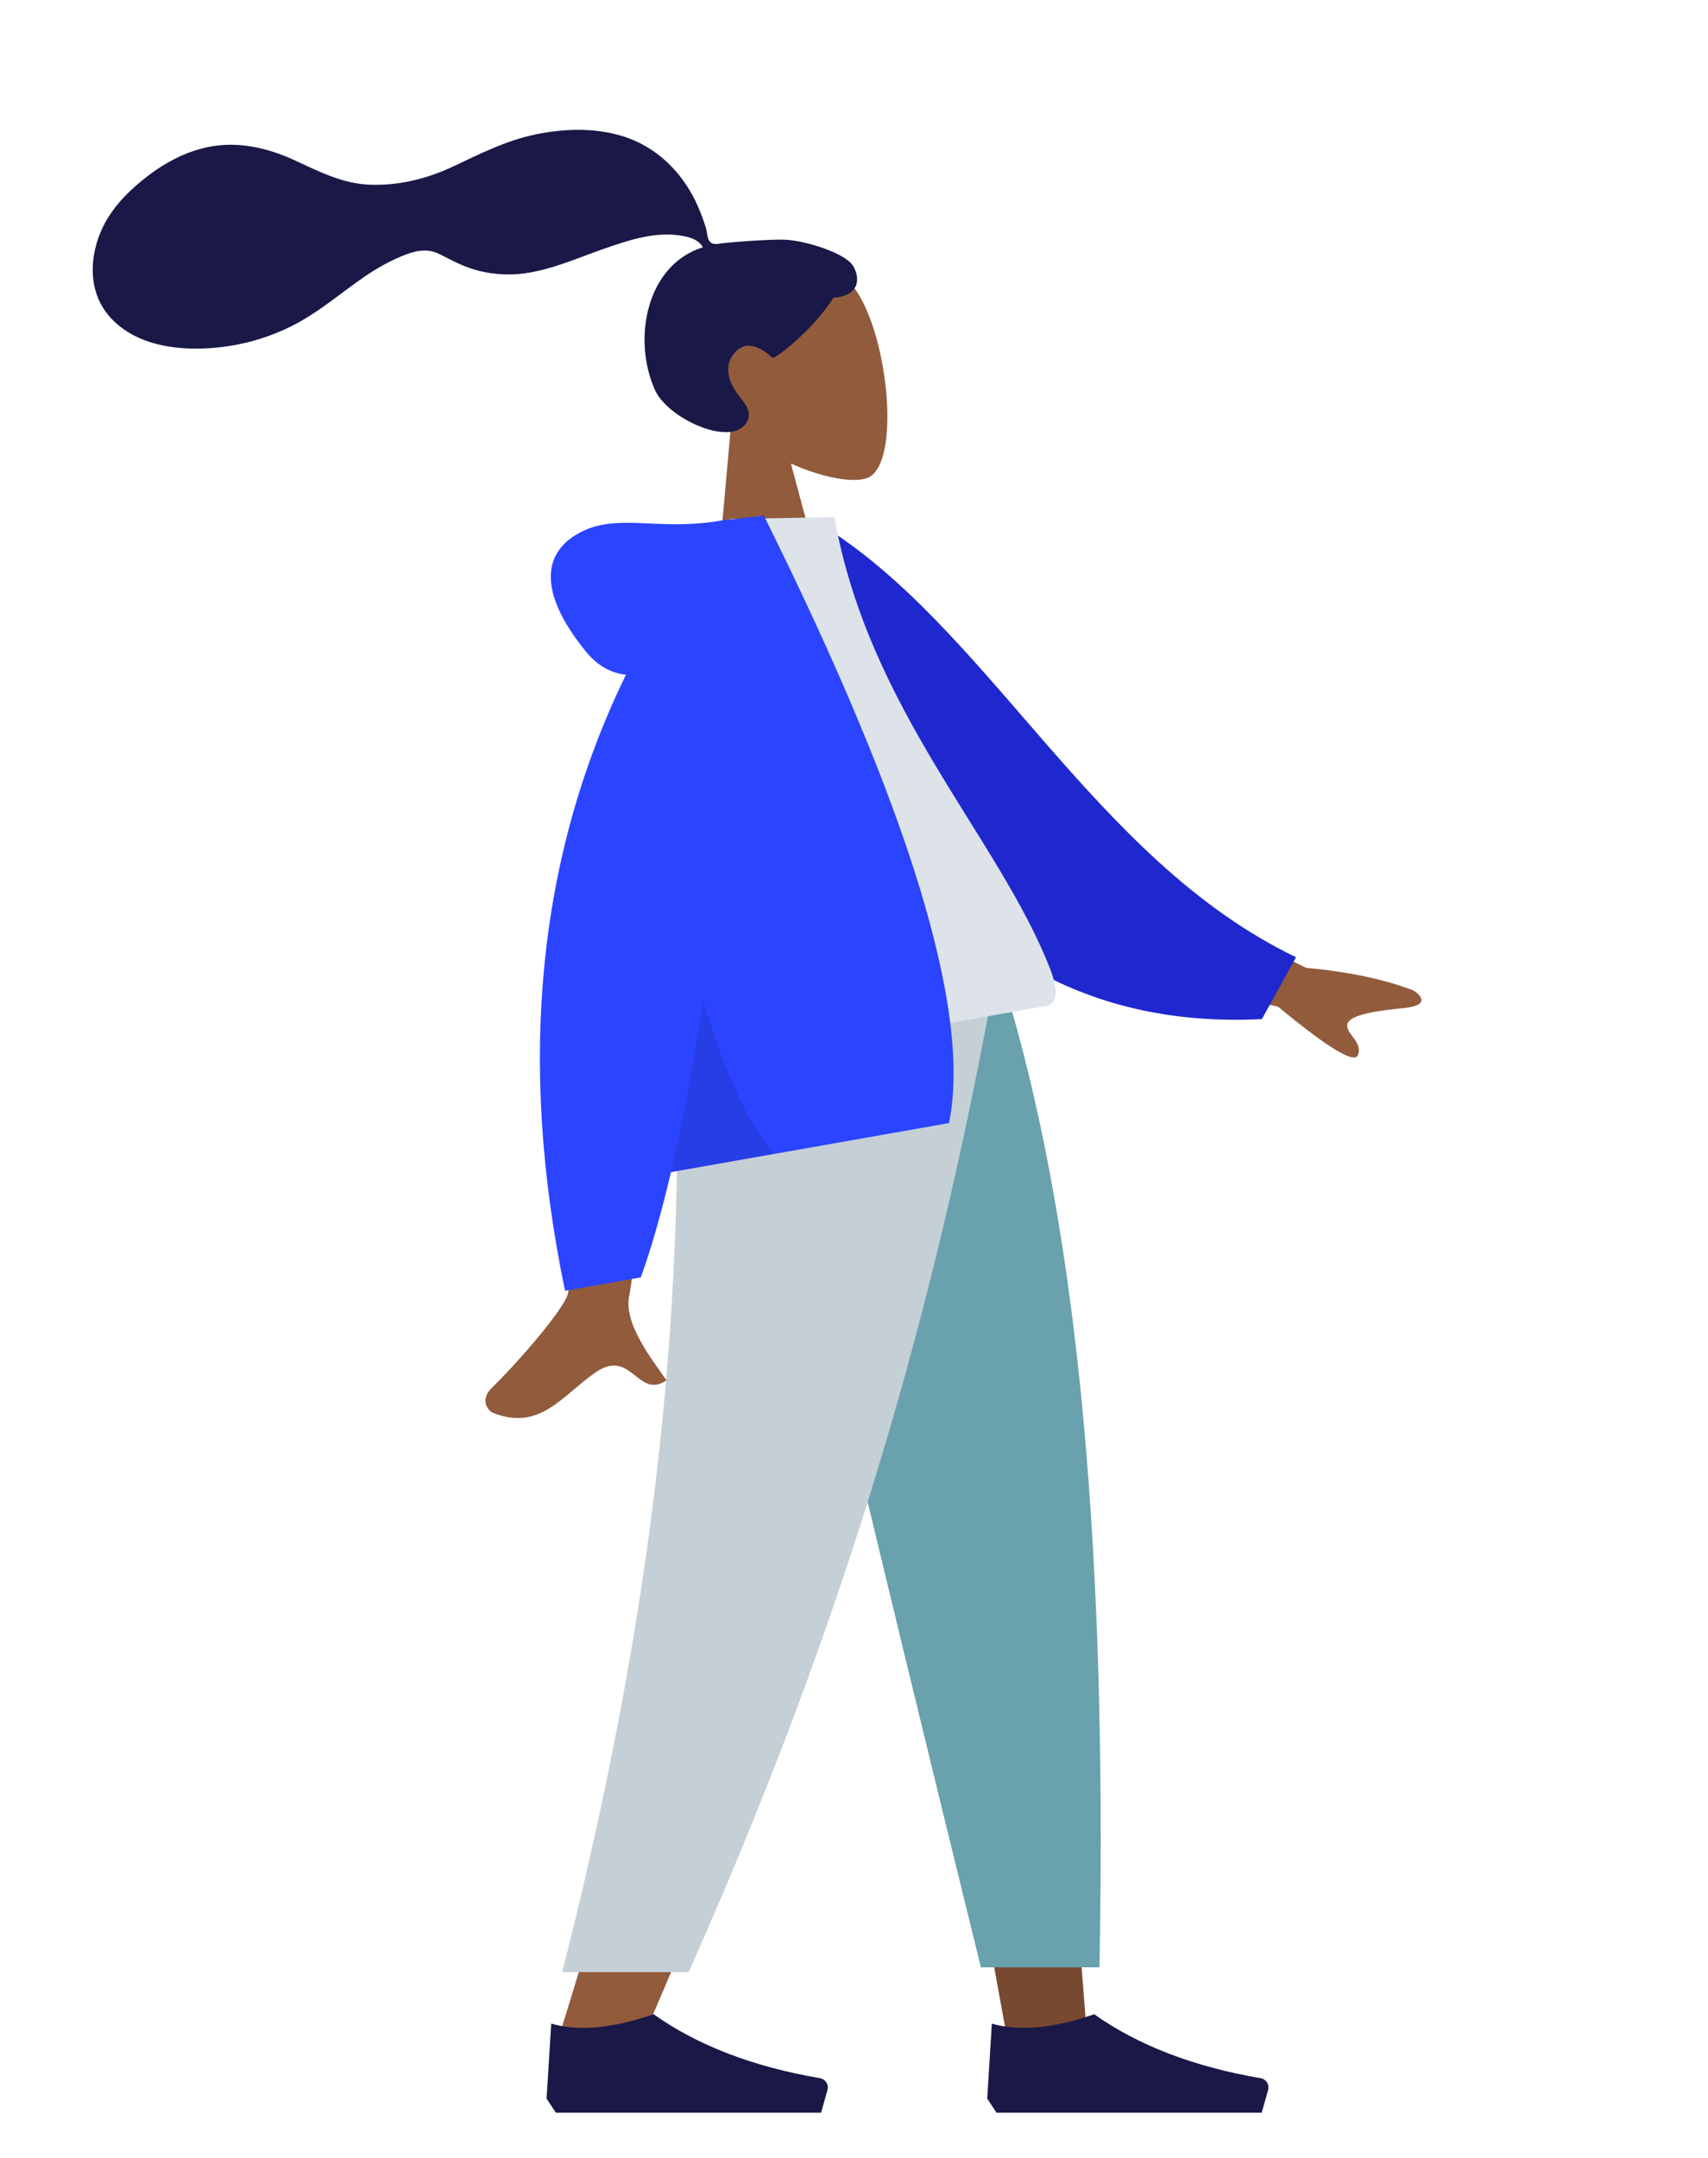 <?xml version="1.0" encoding="UTF-8"?>
<svg width="380px" height="480px" viewBox="0 0 380 480" version="1.1" xmlns="http://www.w3.org/2000/svg" xmlns:xlink="http://www.w3.org/1999/xlink">
    <!-- Generator: Sketch 52.4 (67378) - http://www.bohemiancoding.com/sketch -->
    <title>humaaans/standing-1</title>
    <desc>Created with Sketch.</desc>
    <g id="humaaans/standing-1" stroke="none" stroke-width="1" fill="none" fill-rule="evenodd">
        <g id="humaaan-11" transform="translate(34, 17)">
            <g id="Head/Front/Airy" transform="translate(132.804, 62.827) rotate(-7) translate(-132.804, -62.827) translate(61.952, 8.591)">
                <g id="Head" stroke-width="1" transform="translate(56.316, 32.33)" fill="#915B3C">
                    <path d="M8.617,35.97 C3.811,30.329 0.559,23.416 1.102,15.67 C2.668,-6.648 33.736,-1.739 39.78,9.526 C45.823,20.79 45.105,49.363 37.294,51.377 C34.179,52.18 27.544,50.213 20.791,46.142 L25.029,76.131 L0,76.131 L8.617,35.97 Z"></path>
                </g>
                <path d="M81.83,28.873 C78.531,28.332 69.649,27.96 68.011,27.96 C66.964,27.96 65.829,28.199 65.209,27.238 C64.702,26.451 64.888,25.12 64.736,24.207 C64.56,23.145 64.31,22.098 64.058,21.053 C63.338,18.081 62.251,15.252 60.729,12.597 C57.873,7.615 53.689,3.713 48.408,1.442 C42.575,-1.065 35.976,-1.639 29.702,-1.131 C22.989,-0.587 16.911,1.63 10.573,3.715 C4.532,5.703 -1.794,6.485 -8.112,5.514 C-14.477,4.537 -19.286,1.087 -24.655,-2.188 C-30.152,-5.54 -36.433,-7.732 -42.93,-7.228 C-48.996,-6.758 -54.586,-4.253 -59.601,-0.908 C-64.294,2.222 -68.165,5.988 -70.351,11.288 C-72.703,16.99 -72.701,23.248 -68.834,28.287 C-63.229,35.59 -52.823,37.479 -44.166,37.291 C-39.158,37.183 -34.24,36.269 -29.513,34.606 C-23.208,32.389 -17.759,28.63 -11.861,25.58 C-9.093,24.149 -6.231,22.974 -3.232,22.127 C-0.322,21.305 2.544,20.928 5.179,22.686 C7.967,24.546 10.465,26.373 13.654,27.538 C16.713,28.655 19.953,29.279 23.213,29.254 C29.554,29.205 35.805,27.229 41.965,25.906 C46.987,24.827 52.361,23.751 57.482,24.789 C59.618,25.221 62.739,26.115 63.511,28.336 C50.522,30.69 45.421,46.753 49.083,58.545 C51.059,64.91 62.939,72.35 67.558,69.004 C70.484,66.884 68.707,64.101 67.558,62.264 C65.356,58.746 64.602,54.227 68.677,51.778 C72.191,49.665 75.886,54.682 75.956,54.676 C76.922,54.6 85.268,49.88 91.018,42.992 C96.69,43.329 97.551,39.588 96.197,36.529 C94.842,33.47 86.388,29.621 81.83,28.873 Z" id="hair" fill="#191847"></path>
            </g>
            <g id="Bottom/Standing/Sweatpants" transform="translate(0, 203.686)">
                <polygon id="Leg" fill="#784931" points="133.491 9.9475983e-14 171.693 131.641 189.661 230.48 207.696 230.48 189.693 9.9475983e-14"></polygon>
                <path d="M116.322,0 C118.988,68.387 117.937,105.687 117.34,111.9 C116.743,118.114 113.356,159.726 90.277,232.566 L109.035,232.566 C139.6,162.688 150.27,121.076 153.775,111.9 C157.281,102.725 167.634,65.425 182.75,0 L116.322,0 Z" id="Leg" fill="#915B3C"></path>
                <path d="M132.671,1.13686838e-13 C142.608,45.298 159.794,117.606 184.231,216.922 L210.609,216.922 C212.557,114.983 204.269,47.89 189.916,1.13686838e-13 L132.671,1.13686838e-13 Z" id="Pant" fill="#69A1AC"></path>
                <path d="M116.189,0 C118.8,68.387 112.034,135.761 91.077,217.987 L119.22,217.987 C149.842,149.153 171.789,82.111 186.788,0 L116.189,0 Z" id="Pant" fill="#C5CFD6"></path>
                <g id="Accessories/Shoe/Flat-Simple" transform="translate(87.603, 207.536)" fill="#191847">
                    <path d="M0,38.587 L1.035,21.901 C7.095,23.673 14.685,22.978 23.805,19.815 C33.611,26.761 45.956,31.504 60.84,34.044 L60.84,34.044 C61.975,34.238 62.739,35.316 62.545,36.451 C62.532,36.525 62.516,36.598 62.495,36.67 L61.065,41.716 L23.805,41.716 L2.07,41.716 L0,38.587 Z" id="Shoe"></path>
                </g>
                <g id="Accessories/Shoe/Flat-Simple" transform="translate(185.635, 207.536)" fill="#191847">
                    <path d="M0,38.587 L1.035,21.901 C7.095,23.673 14.685,22.978 23.805,19.815 C33.611,26.761 45.956,31.504 60.84,34.044 L60.84,34.044 C61.975,34.238 62.739,35.316 62.545,36.451 C62.532,36.525 62.516,36.598 62.495,36.67 L61.065,41.716 L23.805,41.716 L2.07,41.716 L0,38.587 Z" id="Shoe"></path>
                </g>
            </g>
            <g id="Body/Hoodie" transform="translate(155.25, 192.734) rotate(-10) translate(-155.25, -192.734) translate(21.881, 95.214)">
                <path d="M198.965,96.167 L232.231,120.595 C241.254,123.03 248.792,126.059 254.846,129.683 C256.276,130.986 258.004,133.624 252.073,133.168 C246.143,132.712 239.885,132.499 239.066,134.522 C238.248,136.545 241.837,138.964 240.183,141.693 C239.08,143.512 233.87,138.95 224.554,128.006 L191.611,114.346 L198.965,96.167 Z M71.238,97.01 L93.032,97.096 C79.575,140.536 72.311,163.585 71.238,166.243 C68.825,172.224 73.931,181.332 76.115,186.227 C69.003,189.41 69.761,177.623 60.788,181.797 C52.599,185.607 46.369,192.511 36.907,186.672 C35.744,185.955 34.469,183.252 37.549,181.14 C45.222,175.879 56.28,166.67 57.774,163.639 C59.812,159.505 64.3,137.296 71.238,97.01 Z" id="Skin" fill="#915B3C"></path>
                <path d="M127.996,9.991 L136.845,7.664 C172.697,33.542 191.227,87.662 234.648,113.391 L225.88,126.441 C154.233,123.866 130.762,57.93 127.996,9.991 Z" id="Coat-Back" fill="#1F28CF" transform="translate(181.322, 67.053) rotate(5) translate(-181.322, -67.053) "></path>
                <path d="M93.861,118.89 C130.02,118.89 156.617,118.89 173.654,118.89 C177.3,118.89 176.613,113.625 176.086,110.968 C170.003,80.307 146.257,47.255 146.257,3.609 L123.241,0 C104.204,30.618 97.62,68.314 93.861,118.89 Z" id="Shirt" fill="#DDE3E9"></path>
                <path d="M94.502,30.096 C91.159,29.135 88.512,26.894 86.56,23.373 C78.148,8.193 81.186,-0.164 90.176,-2.911 C99.167,-5.659 107.184,-2.17603713e-14 121.508,-7.54951657e-15 C122.287,-6.66133815e-15 123,0.049 123.648,0.147 L130.854,0.558 C151.526,70.62 157.228,117.364 147.958,140.791 L85.154,140.791 C81.433,149.468 77.873,156.768 74.472,162.692 L57.359,162.692 C55.749,110.617 68.13,66.418 94.502,30.096 Z" id="Coat-Front" fill="#2B44FF"></path>
                <path d="M98.83,104.809 C100.805,121.335 104.016,133.329 108.461,140.791 L85.154,140.791 C89.495,130.67 94.053,118.676 98.83,104.809 Z" id="Shade" fill-opacity="0.1" fill="#000000"></path>
            </g>
        </g>
    </g>
</svg>